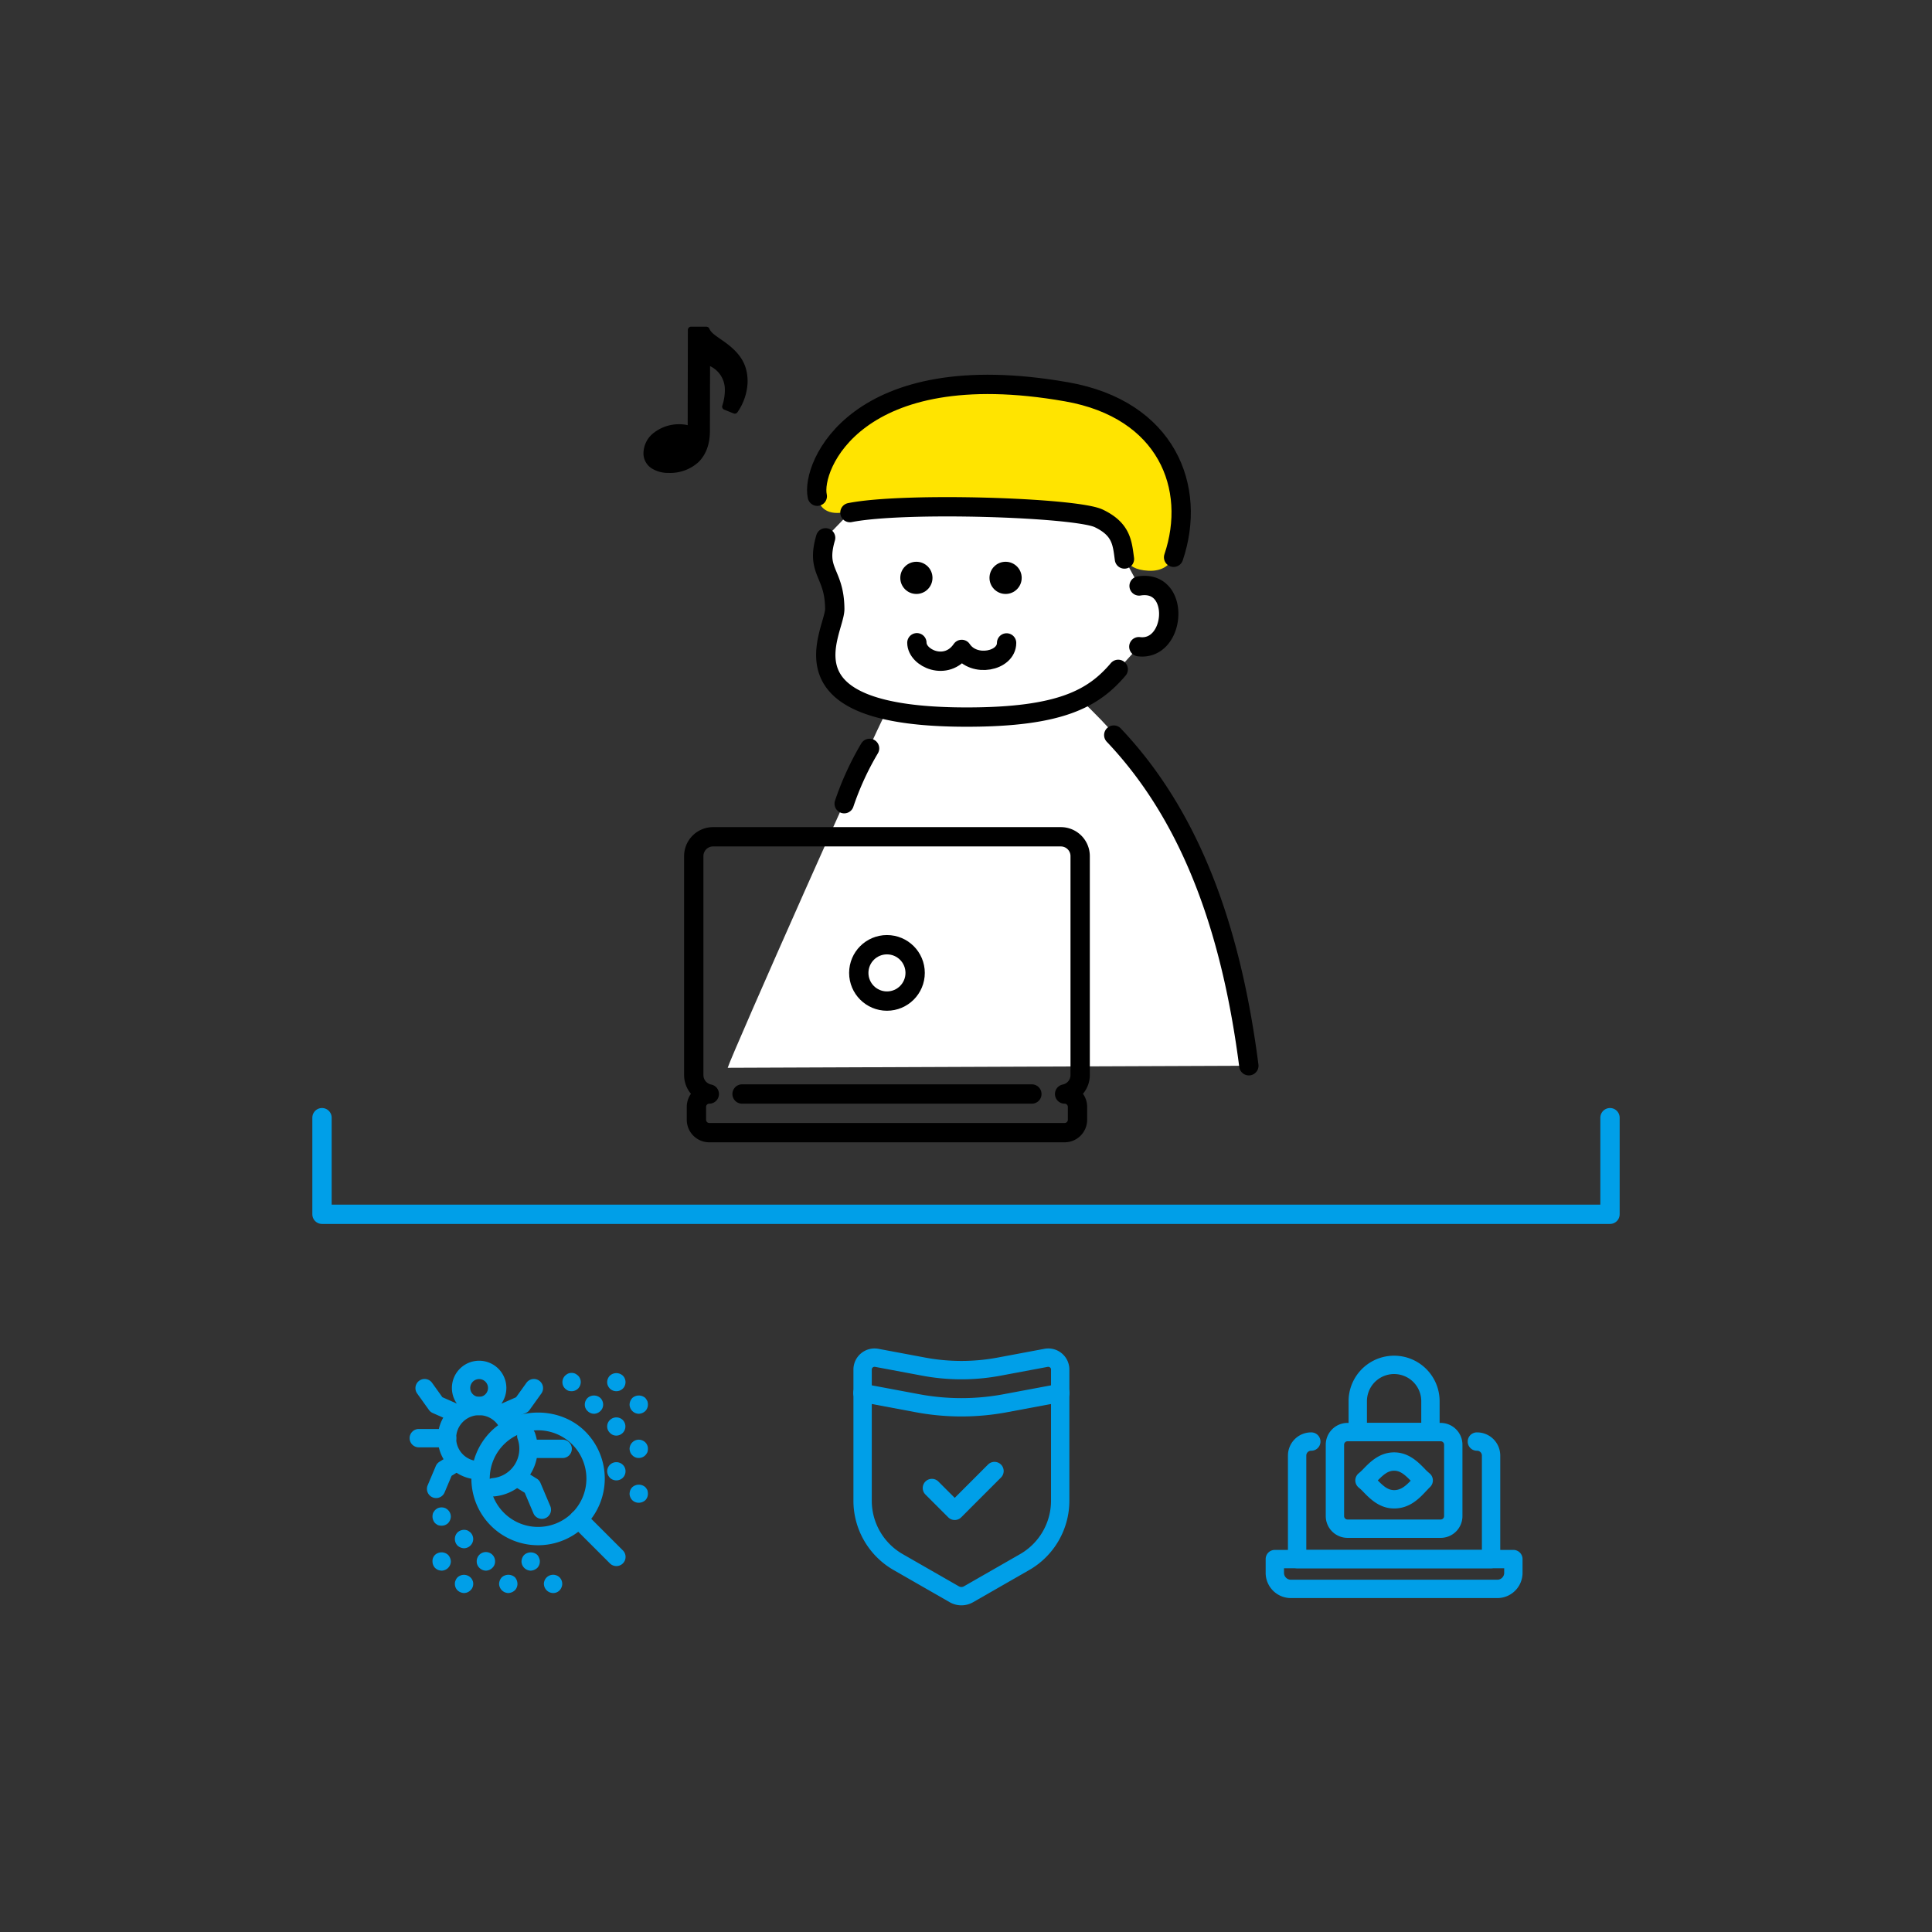 <svg xmlns="http://www.w3.org/2000/svg" data-name="6" viewBox="0 0 600 600"><rect x="0" y="0" width="600" height="600" fill="#333333" stroke="none"/><defs/><path fill="none" d="M0 0h600v600H0z"/><path fill="#009fe8" d="M167.105 479.887a20.697 20.697 0 01-14.641-35.34c7.824-7.819 21.458-7.819 29.282 0a20.697 20.697 0 01-14.641 35.34zm-10.612-31.31a15.009 15.009 0 1021.224 0 15.033 15.033 0 00-21.224 0z"/><path fill="#009fe8" d="M191.429 486.361a2.84 2.84 0 01-2.015-.834l-11.697-11.695a2.849 2.849 0 114.029-4.029l11.698 11.695a2.85 2.85 0 01-2.015 4.863zM148.796 459.464a12.83 12.83 0 1111.642-18.222 2.847 2.847 0 11-5.164 2.398 7.134 7.134 0 10-6.478 10.125 2.85 2.85 0 010 5.699z"/><path fill="#009fe8" d="M148.796 439.502a8.457 8.457 0 118.46-8.458 8.47 8.47 0 01-8.46 8.458zm0-11.216a2.759 2.759 0 102.76 2.758 2.761 2.761 0 00-2.76-2.758zM135.44 465.237a2.854 2.854 0 01-2.626-3.96l2.537-6.004a2.871 2.871 0 011.125-1.307l3.46-2.154a2.847 2.847 0 113.006 4.836l-2.693 1.678-2.182 5.172a2.86 2.86 0 01-2.627 1.74zM138.813 449.483h-8.804a2.85 2.85 0 010-5.699h8.804a2.85 2.85 0 110 5.699z"/><path fill="#009fe8" d="M140.621 441.308a2.837 2.837 0 01-1.146-.242l-5.092-2.24a2.818 2.818 0 01-1.169-.949l-3.694-5.159a2.848 2.848 0 014.63-3.316l3.244 4.524 4.374 1.926a2.848 2.848 0 01-1.147 5.456zM153.237 464.73a2.85 2.85 0 01-.25-5.686 9.15 9.15 0 007.78-12.143 2.847 2.847 0 115.364-1.909 14.836 14.836 0 01-12.632 19.728c-.09.008-.173.01-.262.01z"/><path fill="#009fe8" d="M168.279 471.701a2.841 2.841 0 01-2.621-1.74l-2.699-6.368-3.189-1.984a2.85 2.85 0 113.017-4.836l3.95 2.46a2.833 2.833 0 011.113 1.308l3.05 7.2a2.846 2.846 0 01-2.621 3.96zM174.79 452.803h-10.562a2.85 2.85 0 010-5.699h10.562a2.85 2.85 0 010 5.699zM157.049 441.308a2.848 2.848 0 01-1.146-5.456l4.373-1.926 3.245-4.524a2.848 2.848 0 014.63 3.316l-3.695 5.16a2.813 2.813 0 01-1.168.948l-5.093 2.24a2.84 2.84 0 01-1.146.242zM184.462 439.06a2.888 2.888 0 01-1.992-.857 2.657 2.657 0 01-.857-1.993 2.882 2.882 0 01.857-2.053 2.975 2.975 0 013.99 0 2.9 2.9 0 01.851 2.053 2.672 2.672 0 01-.851 1.993 2.912 2.912 0 01-1.998.857zM191.412 432.051a2.845 2.845 0 01-1.992-.799 3.343 3.343 0 01-.629-.912 2.775 2.775 0 01-.228-1.138 2.905 2.905 0 01.857-1.995 2.97 2.97 0 013.99 0 2.825 2.825 0 01.623 3.133 2.38 2.38 0 01-.623.912 2.849 2.849 0 01-1.998.8zM177.511 432.051a3.34 3.34 0 01-1.085-.173 3.686 3.686 0 01-.912-.626 2.773 2.773 0 01-.852-1.995 2.897 2.897 0 01.852-2.05 3.77 3.77 0 01.912-.63 2.859 2.859 0 012.165 0 3.662 3.662 0 01.913.63 2.443 2.443 0 01.628.91 2.705 2.705 0 01.229 1.14 2.915 2.915 0 01-.857 1.995 2.847 2.847 0 01-1.993.8zM198.368 452.791a2.678 2.678 0 01-1.998-.854 2.557 2.557 0 01-.622-.913 3.233 3.233 0 01-.229-1.082 2.91 2.91 0 01.851-1.995 2.826 2.826 0 013.078-.626 2.742 2.742 0 011.77 2.621 3.368 3.368 0 01-.173 1.082 3.704 3.704 0 01-.629.913 2.878 2.878 0 01-2.048.854zM198.368 466.695a2.859 2.859 0 01-1.998-.796 2.91 2.91 0 01-.851-1.995 3.941 3.941 0 01.229-1.14 3.153 3.153 0 01.622-.91 3.043 3.043 0 014.046 0 5.155 5.155 0 01.629.91 4.039 4.039 0 01.172 1.14 2.861 2.861 0 01-.8 1.995 3.083 3.083 0 01-2.049.796zM191.412 445.84a2.667 2.667 0 01-1.992-.856 2.747 2.747 0 010-3.987 2.857 2.857 0 013.99 0 2.85 2.85 0 01-1.998 4.844zM191.412 459.744a2.847 2.847 0 01-1.992-.798 3.045 3.045 0 01-.857-2.05 2.911 2.911 0 01.857-1.996 2.858 2.858 0 013.99 0 2.68 2.68 0 01.851 1.995 2.802 2.802 0 01-.85 2.051 2.85 2.85 0 01-1.999.798zM198.368 439.06a2.92 2.92 0 01-2.849-2.85 3.253 3.253 0 01.229-1.085 3.504 3.504 0 01.622-.968 3.048 3.048 0 014.046 0 5.88 5.88 0 01.629.968 3.389 3.389 0 01.172 1.085 2.85 2.85 0 01-.8 1.993 3.133 3.133 0 01-2.049.857zM144.116 480.827a3.13 3.13 0 01-2.048-.854 2.931 2.931 0 01-.801-1.995 2.868 2.868 0 01.801-2.05 2.99 2.99 0 013.133-.627 5.34 5.34 0 01.913.627 2.933 2.933 0 01.851 2.05 2.914 2.914 0 01-2.849 2.849zM137.166 487.78a4.058 4.058 0 01-1.141-.228 3.276 3.276 0 01-.913-.626 2.856 2.856 0 01-.795-1.995 2.612 2.612 0 011.708-2.62 3.005 3.005 0 013.133.57 3.157 3.157 0 01.857 2.05 2.924 2.924 0 01-2.85 2.85zM137.166 473.818a3.954 3.954 0 01-1.141-.17 5.307 5.307 0 01-.913-.626 3.098 3.098 0 01-.795-2.053 3.477 3.477 0 01.172-1.082 4.872 4.872 0 01.623-.91 3.285 3.285 0 01.913-.629 3.001 3.001 0 012.22 0 3.204 3.204 0 01.913.629 2.905 2.905 0 01.857 1.992 3.165 3.165 0 01-.857 2.053 2.845 2.845 0 01-1.992.796zM157.85 494.731a2.925 2.925 0 01-2.849-2.846 3.133 3.133 0 01.857-2.054 3.047 3.047 0 014.046 0 3.095 3.095 0 01.796 2.054 2.844 2.844 0 01-.796 1.992 3.159 3.159 0 01-2.053.854zM150.9 487.78a2.922 2.922 0 01-1.998-.854 2.681 2.681 0 01-.851-1.995 2.85 2.85 0 115.698 0 2.668 2.668 0 01-.857 1.995 2.897 2.897 0 01-1.992.854zM171.757 494.731a2.891 2.891 0 01-1.998-.854 3.155 3.155 0 01-.623-.91 3.608 3.608 0 01-.228-1.082 2.875 2.875 0 014.897-1.995 2.851 2.851 0 01.801 1.995 2.535 2.535 0 01-.228 1.082 2.744 2.744 0 01-2.62 1.764zM164.801 487.78a2.925 2.925 0 01-2.85-2.849 3.418 3.418 0 01.229-1.082 2.861 2.861 0 01.629-.968 3.04 3.04 0 014.045 0 2.655 2.655 0 01.568.968 2.3 2.3 0 01.228 1.082 2.854 2.854 0 01-.796 1.995 3.157 3.157 0 01-2.053.854zM144.116 494.731a3.133 3.133 0 01-2.048-.854 2.827 2.827 0 01-.801-1.992 2.306 2.306 0 01.228-1.086 2.549 2.549 0 01.573-.91 2.926 2.926 0 014.046 0 2.574 2.574 0 01.623.91 2.306 2.306 0 01.228 1.086 2.674 2.674 0 01-.85 1.992 2.912 2.912 0 01-1.999.854zM298.566 498.548a7.249 7.249 0 01-3.61-.957l-17.439-10a24.827 24.827 0 01-12.476-21.458v-40.825a6.553 6.553 0 017.774-6.416l14.51 2.716a61.145 61.145 0 0022.494 0l14.513-2.716a6.543 6.543 0 017.769 6.416v40.825a24.833 24.833 0 01-12.472 21.458l-17.44 10a7.29 7.29 0 01-3.623.957zm-26.973-74.074a.852.852 0 00-.553.205.793.793 0 00-.3.63v40.824a19.12 19.12 0 009.613 16.516l17.44 10a1.584 1.584 0 001.564-.005l17.435-9.995a19.123 19.123 0 009.61-16.516v-40.825a.804.804 0 00-.3-.634.922.922 0 00-.718-.184l-14.519 2.716a66.056 66.056 0 01-24.586 0l-14.513-2.716a1.001 1.001 0 00-.173-.016zm46.618 60.646z"/><path fill="#009fe8" d="M296.497 472.053a2.846 2.846 0 01-2.015-.834l-7.084-7.084a2.849 2.849 0 014.029-4.03l5.07 5.07 10.373-10.378a2.849 2.849 0 014.028 4.029l-12.387 12.393a2.846 2.846 0 01-2.014.834zM298.572 439.894a77.03 77.03 0 01-14.263-1.33l-16.942-3.172a2.848 2.848 0 111.046-5.598l16.943 3.172a71.33 71.33 0 0026.433 0l16.94-3.172a2.848 2.848 0 111.045 5.598l-16.939 3.172a77.078 77.078 0 01-14.263 1.33zM465.01 496.296h-64.119a7.837 7.837 0 01-7.83-7.83v-4.279a2.848 2.848 0 012.85-2.85h74.08a2.847 2.847 0 012.849 2.85v4.28a7.837 7.837 0 01-7.83 7.83zm-66.25-9.26v1.43a2.135 2.135 0 002.131 2.132h64.12a2.135 2.135 0 002.13-2.131v-1.43z"/><path fill="#009fe8" d="M463.068 487.036h-60.234a2.847 2.847 0 01-2.85-2.849v-32.151a7.203 7.203 0 017.196-7.196 2.85 2.85 0 110 5.699 1.5 1.5 0 00-1.497 1.497v29.302h54.536v-29.302a1.5 1.5 0 00-1.503-1.497 2.85 2.85 0 110-5.699 7.204 7.204 0 017.201 7.196v32.151a2.848 2.848 0 01-2.849 2.85z"/><path fill="#009fe8" d="M447.414 477.598h-28.926a6.768 6.768 0 01-6.762-6.758v-22.182a6.768 6.768 0 016.762-6.759h28.926a6.768 6.768 0 016.761 6.759v22.182a6.768 6.768 0 01-6.761 6.758zm-28.926-30a1.064 1.064 0 00-1.063 1.06v22.182a1.064 1.064 0 001.063 1.06h28.926a1.064 1.064 0 001.063-1.06v-22.182a1.064 1.064 0 00-1.063-1.06z"/><path fill="#009fe8" d="M444.237 447.598h-22.571a2.847 2.847 0 01-2.85-2.85v-9.59a14.135 14.135 0 1128.27 0v9.59a2.847 2.847 0 01-2.85 2.85zm-19.722-5.699h16.872v-6.741a8.436 8.436 0 10-16.872 0zM432.95 468.47c-4.518 0-7.467-3.014-9.42-5.01a15.8 15.8 0 00-1.52-1.446 2.852 2.852 0 01.006-4.516 15.763 15.763 0 001.52-1.447c1.947-1.992 4.896-5.005 9.415-5.005 4.524 0 7.468 3.016 9.421 5.01a15.416 15.416 0 001.514 1.445 2.855 2.855 0 01.228 4.315c-.378.362-.762.776-1.169 1.205-2.153 2.3-5.103 5.448-9.994 5.448zm-5.069-8.713c1.81 1.831 3.189 3.014 5.07 3.014 1.998 0 3.422-1.133 5.153-2.925-1.848-1.88-3.244-3.102-5.153-3.102-1.881 0-3.26 1.182-5.07 3.013z"/><path fill="none" stroke="#009fe8" stroke-linecap="round" stroke-linejoin="round" stroke-width="6" d="M500 347.106v30H100v-30"/><path fill="#fff" d="M387.84 330.978c-4.974-38.635-15.716-79.61-52.387-113.823l-60.103 3.724c-3.025 4.866-48.23 106.837-49.356 110.733z"/><path fill="#fff" d="M347.272 207.875c-7.694 9.05-17.925 14.806-46.95 14.824-59.925.037-41.029-26.435-41.077-33.592-.078-11.481-5.99-11.346-2.839-22.079l7.547-7.835c17.063-3.378 70.222-1.59 77.29 1.802s7.289 7.629 7.961 12.606l4.55 8.373c13.072-2.114 11.477 20.302-.078 18.863z" data-name="white"/><path fill="#ffe400" d="M356.633 177.245c8.165.375 8.653-6.663 9.307-9.852 4.142-20.198-6.04-41.515-34.705-45.925-78.826-12.126-77.429 32.43-77.429 32.43.292 2.746 2.126 6.39 8.595 5.162 20.135-3.824 71.763-1.671 78.83 1.721 4.884 2.345 6.5 5.093 7.253 8.21.61 2.529-.016 7.878 8.15 8.254z"/><path fill="none" stroke="#000" stroke-linecap="round" stroke-linejoin="round" stroke-width="6" d="M262.17 249.593a89.953 89.953 0 017.884-17.176M387.84 330.978c-4.974-38.635-16.33-75.707-41.952-102.69M347.272 207.875c-7.694 9.05-17.925 14.806-46.95 14.824-59.925.037-41.029-26.435-41.077-33.592-.078-11.481-5.99-11.346-2.839-22.079M353.755 181.974c13.07-2.114 11.476 20.302-.079 18.863M263.953 159.193c17.063-3.378 70.222-1.59 77.29 1.802s7.289 7.629 7.961 12.606"/><path fill="none" stroke="#000" stroke-linecap="round" stroke-linejoin="round" stroke-width="6" d="M253.818 154.113c-2.03-9.167 12.045-43.927 77.429-32.43 31.159 5.478 40.544 29.74 33.224 51.388M284.745 199.608c0 4.834 9.206 9.01 13.925 2.07 3.775 5.72 13.939 3.67 13.939-2.015"/><circle cx="284.593" cy="179.46" r="5"/><circle cx="312.296" cy="179.46" r="5"/><path d="M224.223 105.631c-2.987-2.073-3.394-2.444-3.958-3.605a1.001 1.001 0 00-.898-.564l-4.742-.01h-.002a.999.999 0 00-1 .998l-.058 29.587a11.327 11.327 0 00-2.536-.287h-.027a12.658 12.658 0 00-7.814 2.553 8.123 8.123 0 00-3.352 6.37 5.512 5.512 0 002.546 4.78 9.403 9.403 0 005.163 1.411h.039a13.038 13.038 0 009.308-3.325c2.335-2.26 3.573-5.594 3.58-9.641l.04-20.192a7.984 7.984 0 014.592 7.05 15.268 15.268 0 01-.787 5.218 1.001 1.001 0 00.578 1.24l2.925 1.179a1.002 1.002 0 001.19-.35 17.476 17.476 0 003.166-9.444c.01-5.425-2.22-9.062-7.953-12.968z"/><path fill="none" stroke="#000" stroke-linecap="round" stroke-linejoin="round" stroke-width="6" d="M335.453 333.87v-68a6 6 0 00-6-6h-108a6 6 0 00-6 6v68a6 6 0 004.827 5.883h0a4 4 0 00-4 4v4a4 4 0 004 4h110.347a4 4 0 004-4v-4a4 4 0 00-4-4h0a6 6 0 004.826-5.883zM230.453 339.753h90"/><circle cx="275.453" cy="302.142" r="8.752" fill="none" stroke="#000" stroke-linecap="round" stroke-linejoin="round" stroke-width="6"/></svg>